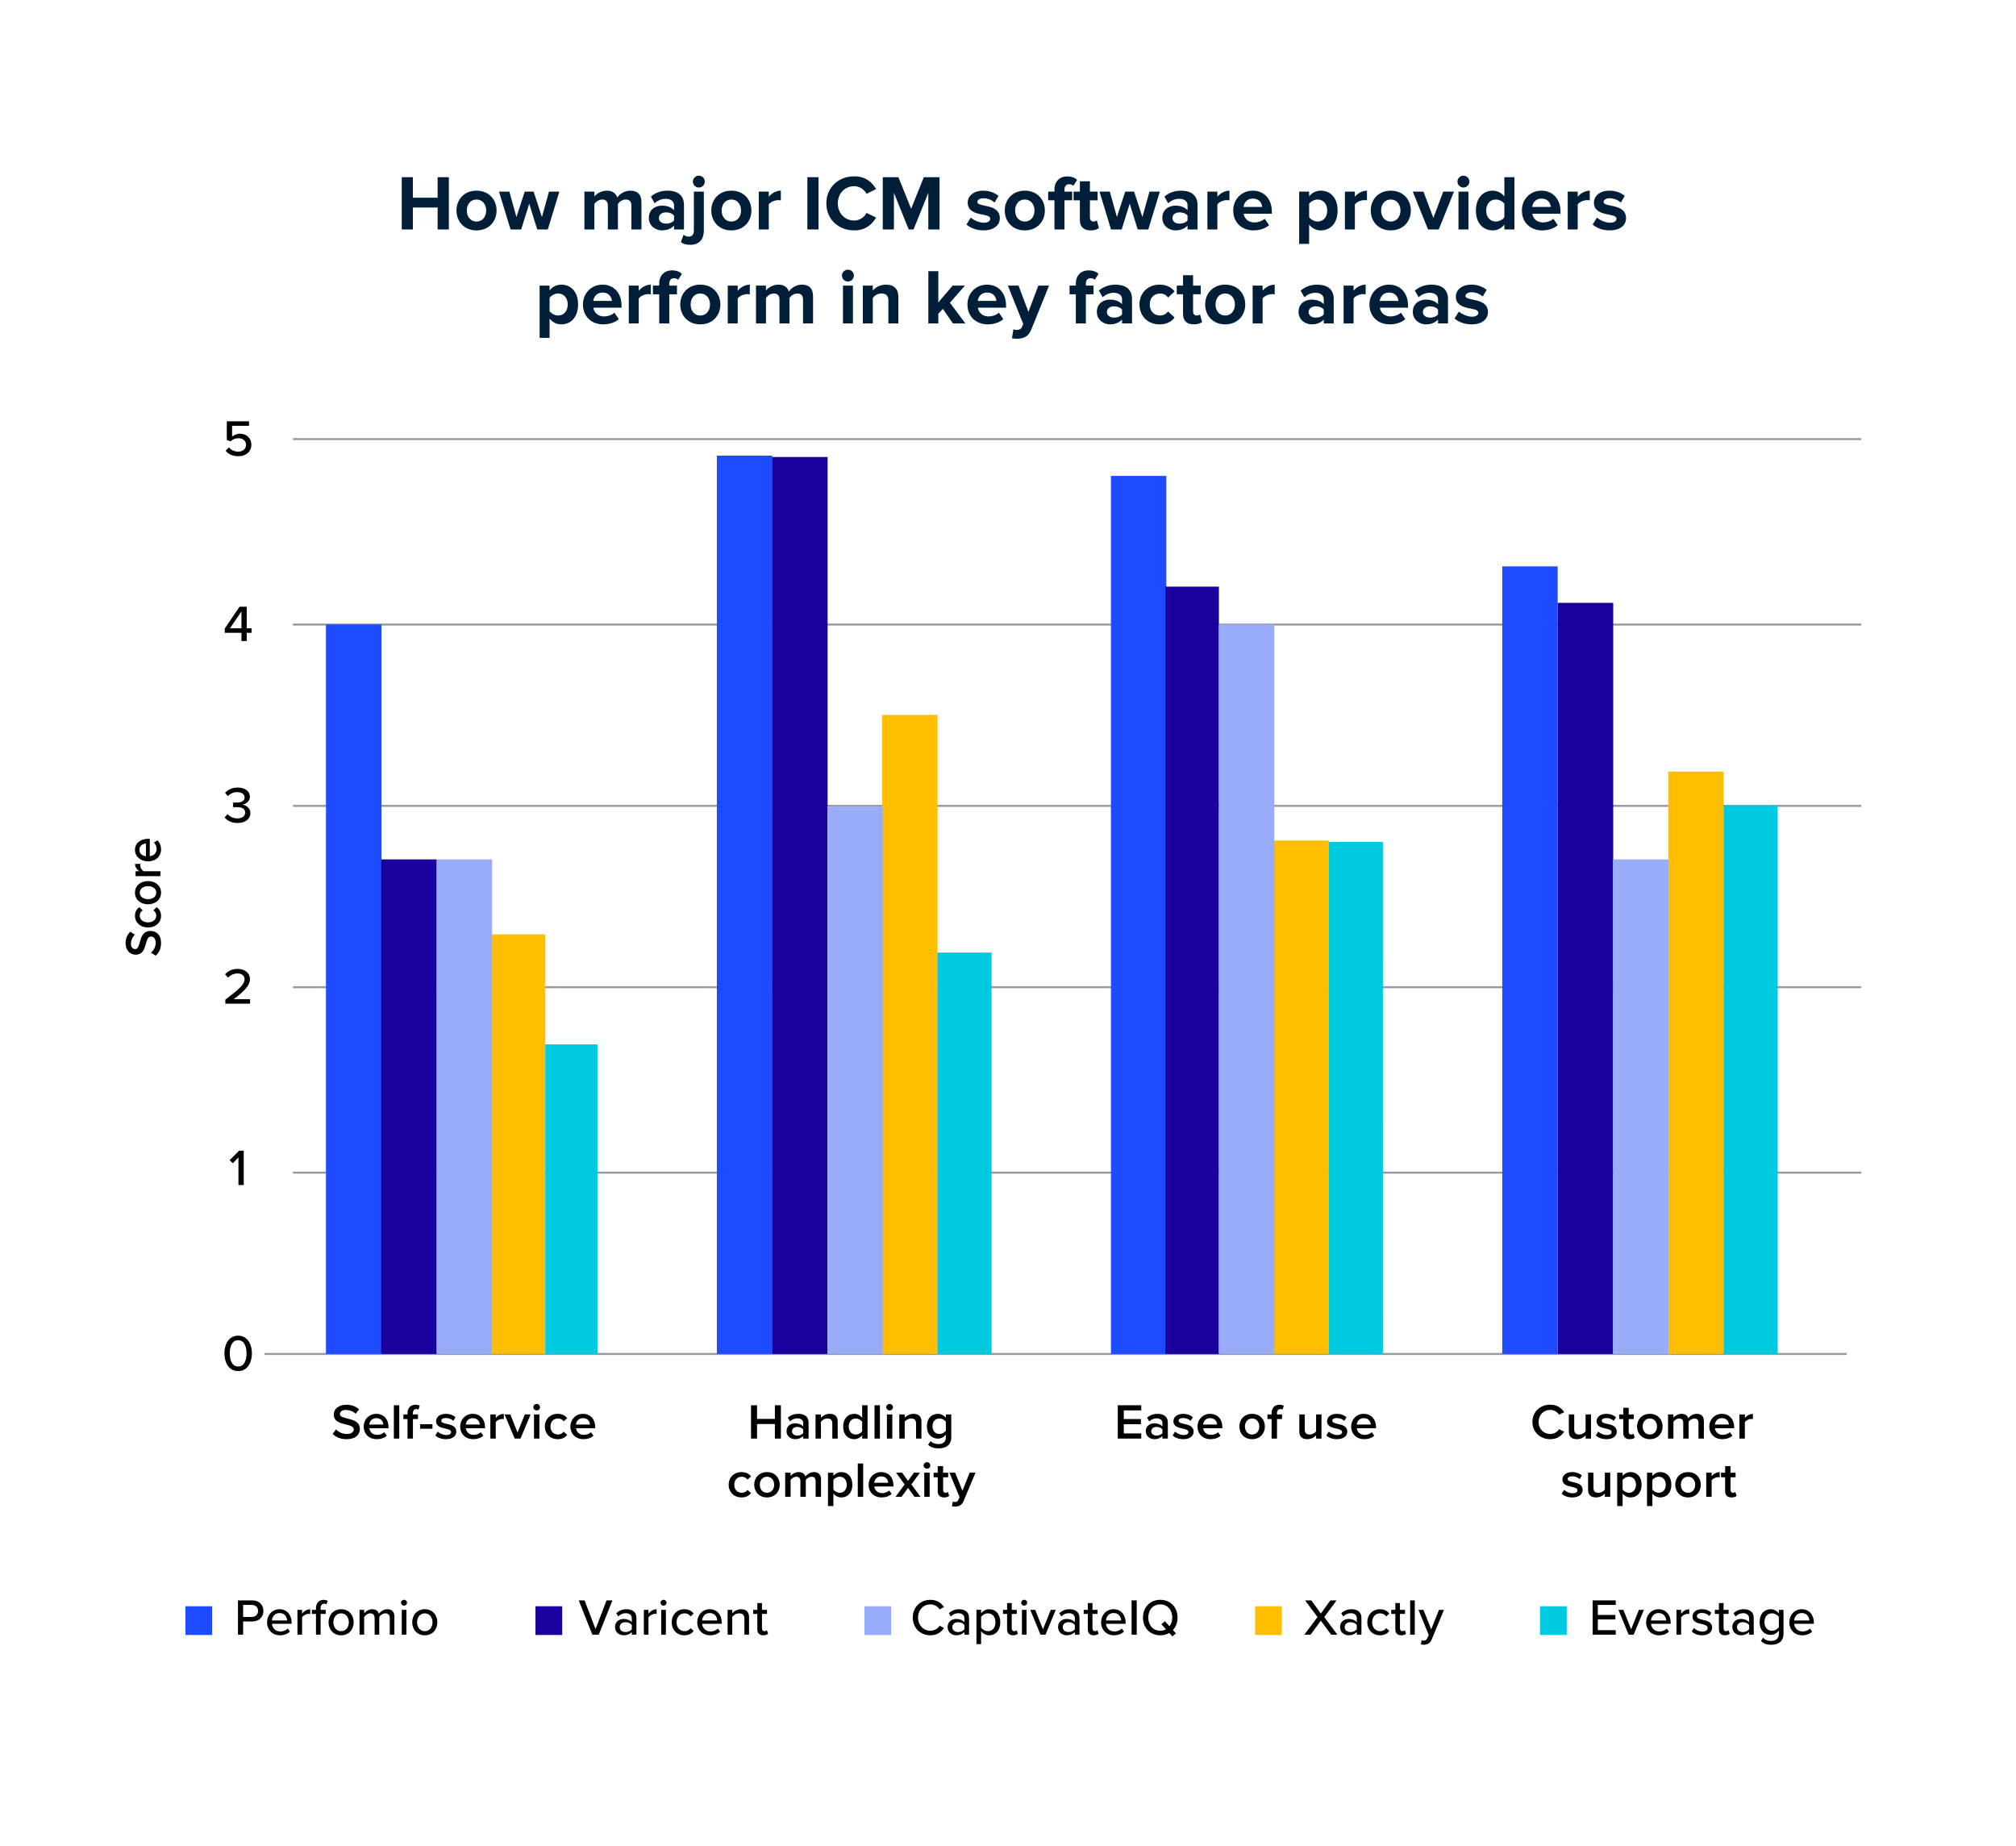 <?xml version="1.0" encoding="UTF-8"?><svg id="Layer_1" xmlns="http://www.w3.org/2000/svg" width="450" height="412.08" xmlns:xlink="http://www.w3.org/1999/xlink" viewBox="0 0 450 412.08"><defs><style>.cls-1{stroke-width:.44px;}.cls-1,.cls-2{fill:none;stroke:#9498a3;stroke-miterlimit:10;}.cls-2{stroke-width:.442px;}.cls-3,.cls-4,.cls-5,.cls-6,.cls-7,.cls-8,.cls-9,.cls-10{stroke-width:0px;}.cls-4{fill:#fff;filter:url(#drop-shadow-1);}.cls-5{fill:#1a009c;}.cls-6{fill:#1e4bff;}.cls-7{fill:#98acfa;}.cls-8{fill:#ffbe00;}.cls-9{fill:#00cae1;}.cls-10{fill:#001e37;}</style><filter id="drop-shadow-1" filterUnits="userSpaceOnUse"><feOffset dx="-.252" dy="0"/><feGaussianBlur result="blur" stdDeviation="5.036"/><feFlood flood-color="#000" flood-opacity=".2"/><feComposite in2="blur" operator="in"/><feComposite in="SourceGraphic"/></filter></defs><path class="cls-4" d="m22.792,15.198h404.752c4.101,0,7.431,3.33,7.431,7.431v366.738c0,4.102-3.33,7.432-7.432,7.432H22.792c-4.101,0-7.431-3.33-7.431-7.431V22.63c0-4.102,3.33-7.432,7.432-7.432Z"/><path class="cls-10" d="m97.685,51.211v-4.896h-5.518v4.896h-2.488v-11.664h2.488v4.582h5.518v-4.582h2.505v11.664h-2.505Z"/><path class="cls-10" d="m101.89,46.98c0-2.396,1.682-4.424,4.467-4.424,2.803,0,4.484,2.028,4.484,4.424,0,2.413-1.682,4.442-4.484,4.442-2.785,0-4.467-2.029-4.467-4.442Zm6.639,0c0-1.312-.788-2.448-2.172-2.448s-2.154,1.137-2.154,2.448c0,1.329.771,2.466,2.154,2.466s2.172-1.137,2.172-2.466Z"/><path class="cls-10" d="m119.915,51.211l-1.786-5.753-1.786,5.753h-2.383l-2.575-8.446h2.312l1.577,5.683,1.856-5.683h1.98l1.856,5.683,1.576-5.683h2.312l-2.575,8.446h-2.365Z"/><path class="cls-10" d="m140.939,51.211v-5.333c0-.787-.351-1.346-1.262-1.346-.788,0-1.436.525-1.752.979v5.701h-2.242v-5.333c0-.787-.35-1.346-1.261-1.346-.771,0-1.419.525-1.752.997v5.683h-2.225v-8.446h2.225v1.102c.351-.507,1.472-1.312,2.769-1.312,1.243,0,2.031.577,2.347,1.539.49-.769,1.611-1.539,2.907-1.539,1.56,0,2.488.822,2.488,2.553v6.103h-2.242Z"/><path class="cls-10" d="m150.453,51.211v-.874c-.578.682-1.577,1.084-2.681,1.084-1.349,0-2.942-.909-2.942-2.798,0-1.976,1.594-2.728,2.942-2.728,1.121,0,2.12.367,2.681,1.032v-1.137c0-.857-.736-1.417-1.857-1.417-.91,0-1.752.333-2.47.997l-.841-1.486c1.033-.909,2.365-1.329,3.695-1.329,1.928,0,3.697.769,3.697,3.2v5.456h-2.225Zm0-2.028v-1.049c-.369-.49-1.068-.734-1.787-.734-.876,0-1.594.455-1.594,1.276,0,.787.718,1.242,1.594,1.242.719,0,1.418-.245,1.787-.734Z"/><path class="cls-10" d="m151.977,54.044l.612-1.661c.334.28.631.437,1.139.437.684,0,1.156-.437,1.156-1.382v-8.673h2.225v8.673c0,1.924-.98,3.2-3.012,3.2-1.069,0-1.508-.175-2.12-.594Zm2.681-13.517c0-.734.612-1.312,1.33-1.312.736,0,1.332.577,1.332,1.312s-.596,1.329-1.332,1.329c-.718,0-1.33-.594-1.33-1.329Z"/><path class="cls-10" d="m158.774,46.98c0-2.396,1.682-4.424,4.467-4.424,2.803,0,4.484,2.028,4.484,4.424,0,2.413-1.682,4.442-4.484,4.442-2.785,0-4.467-2.029-4.467-4.442Zm6.64,0c0-1.312-.789-2.448-2.173-2.448s-2.155,1.137-2.155,2.448c0,1.329.771,2.466,2.155,2.466s2.173-1.137,2.173-2.466Z"/><path class="cls-10" d="m169.372,51.211v-8.446h2.225v1.154c.596-.752,1.646-1.364,2.697-1.364v2.168c-.157-.035-.367-.052-.613-.052-.734,0-1.716.42-2.084.962v5.578h-2.225Z"/><path class="cls-10" d="m180.216,51.211v-11.664h2.488v11.664h-2.488Z"/><path class="cls-10" d="m184.456,45.388c0-3.585,2.715-6.033,6.218-6.033,2.575,0,4.063,1.399,4.888,2.85l-2.137,1.049c-.491-.944-1.542-1.696-2.751-1.696-2.12,0-3.661,1.626-3.661,3.83s1.541,3.83,3.661,3.83c1.209,0,2.26-.735,2.751-1.696l2.137,1.032c-.842,1.451-2.312,2.868-4.888,2.868-3.503,0-6.218-2.448-6.218-6.033Z"/><path class="cls-10" d="m207.212,51.211v-8.166l-3.293,8.166h-1.086l-3.294-8.166v8.166h-2.487v-11.664h3.486l2.838,7.047,2.837-7.047h3.503v11.664h-2.504Z"/><path class="cls-10" d="m215.727,50.11l.964-1.556c.613.577,1.874,1.154,2.926,1.154.963,0,1.418-.385,1.418-.909,0-1.399-5.027-.262-5.027-3.585,0-1.416,1.244-2.658,3.469-2.658,1.436,0,2.574.49,3.416,1.154l-.894,1.521c-.509-.542-1.472-.979-2.505-.979-.807,0-1.332.367-1.332.839,0,1.259,5.01.21,5.01,3.62,0,1.539-1.312,2.71-3.66,2.71-1.472,0-2.891-.49-3.784-1.312Z"/><path class="cls-10" d="m224.277,46.98c0-2.396,1.682-4.424,4.467-4.424,2.803,0,4.484,2.028,4.484,4.424,0,2.413-1.682,4.442-4.484,4.442-2.785,0-4.467-2.029-4.467-4.442Zm6.639,0c0-1.312-.789-2.448-2.172-2.448s-2.154,1.137-2.154,2.448c0,1.329.77,2.466,2.154,2.466s2.172-1.137,2.172-2.466Z"/><path class="cls-10" d="m235.366,51.211v-6.505h-1.401v-1.941h1.401v-.455c0-1.801,1.155-2.938,2.854-2.938.807,0,1.664.21,2.207.787l-.84,1.312c-.229-.227-.525-.35-.929-.35-.612,0-1.051.402-1.051,1.189v.455h1.716v1.941h-1.716v6.505h-2.242Z"/><path class="cls-10" d="m241.041,49.113v-4.406h-1.401v-1.941h1.401v-2.308h2.242v2.308h1.717v1.941h-1.717v3.812c0,.524.28.927.771.927.333,0,.648-.123.771-.245l.473,1.679c-.333.297-.929.542-1.857.542-1.559,0-2.399-.804-2.399-2.308Z"/><path class="cls-10" d="m253.953,51.211l-1.787-5.753-1.787,5.753h-2.382l-2.575-8.446h2.312l1.576,5.683,1.857-5.683h1.979l1.857,5.683,1.576-5.683h2.312l-2.575,8.446h-2.364Z"/><path class="cls-10" d="m265.078,51.211v-.874c-.578.682-1.577,1.084-2.681,1.084-1.349,0-2.942-.909-2.942-2.798,0-1.976,1.594-2.728,2.942-2.728,1.121,0,2.12.367,2.681,1.032v-1.137c0-.857-.736-1.417-1.857-1.417-.91,0-1.752.333-2.47.997l-.841-1.486c1.033-.909,2.365-1.329,3.695-1.329,1.928,0,3.697.769,3.697,3.2v5.456h-2.225Zm0-2.028v-1.049c-.369-.49-1.068-.734-1.787-.734-.876,0-1.594.455-1.594,1.276,0,.787.718,1.242,1.594,1.242.719,0,1.418-.245,1.787-.734Z"/><path class="cls-10" d="m269.509,51.211v-8.446h2.225v1.154c.596-.752,1.646-1.364,2.698-1.364v2.168c-.157-.035-.368-.052-.613-.052-.735,0-1.716.42-2.085.962v5.578h-2.225Z"/><path class="cls-10" d="m275.273,46.98c0-2.448,1.805-4.424,4.38-4.424,2.522,0,4.239,1.888,4.239,4.651v.49h-6.289c.141,1.066.998,1.958,2.436,1.958.718,0,1.717-.315,2.26-.839l.98,1.434c-.841.77-2.172,1.172-3.486,1.172-2.574,0-4.52-1.731-4.52-4.442Zm4.38-2.658c-1.384,0-1.979,1.032-2.085,1.871h4.17c-.053-.804-.613-1.871-2.085-1.871Z"/><path class="cls-10" d="m292.214,50.127v4.302h-2.225v-11.664h2.225v1.067c.648-.822,1.576-1.276,2.609-1.276,2.172,0,3.749,1.609,3.749,4.424s-1.577,4.442-3.749,4.442c-.998,0-1.927-.42-2.609-1.294Zm4.046-3.147c0-1.451-.858-2.448-2.137-2.448-.718,0-1.542.42-1.909.962v2.99c.367.525,1.191.962,1.909.962,1.278,0,2.137-.997,2.137-2.466Z"/><path class="cls-10" d="m300.203,51.211v-8.446h2.225v1.154c.596-.752,1.646-1.364,2.697-1.364v2.168c-.157-.035-.367-.052-.613-.052-.734,0-1.716.42-2.084.962v5.578h-2.225Z"/><path class="cls-10" d="m305.966,46.98c0-2.396,1.682-4.424,4.467-4.424,2.803,0,4.484,2.028,4.484,4.424,0,2.413-1.682,4.442-4.484,4.442-2.785,0-4.467-2.029-4.467-4.442Zm6.639,0c0-1.312-.788-2.448-2.172-2.448s-2.154,1.137-2.154,2.448c0,1.329.771,2.466,2.154,2.466s2.172-1.137,2.172-2.466Z"/><path class="cls-10" d="m318.755,51.211l-3.398-8.446h2.382l2.207,5.875,2.207-5.875h2.399l-3.398,8.446h-2.398Z"/><path class="cls-10" d="m325.324,40.527c0-.734.613-1.312,1.332-1.312.735,0,1.331.577,1.331,1.312s-.596,1.329-1.331,1.329c-.719,0-1.332-.594-1.332-1.329Zm.229,10.684v-8.446h2.225v8.446h-2.225Z"/><path class="cls-10" d="m335.8,51.211v-1.084c-.666.839-1.595,1.294-2.611,1.294-2.137,0-3.748-1.609-3.748-4.424,0-2.763,1.594-4.441,3.748-4.441.999,0,1.945.437,2.611,1.294v-4.302h2.242v11.664h-2.242Zm0-2.728v-2.99c-.369-.56-1.174-.962-1.928-.962-1.262,0-2.137.997-2.137,2.466,0,1.451.875,2.448,2.137,2.448.754,0,1.559-.402,1.928-.962Z"/><path class="cls-10" d="m339.706,46.98c0-2.448,1.805-4.424,4.38-4.424,2.522,0,4.239,1.888,4.239,4.651v.49h-6.289c.141,1.066.998,1.958,2.436,1.958.718,0,1.717-.315,2.26-.839l.98,1.434c-.841.77-2.172,1.172-3.486,1.172-2.574,0-4.52-1.731-4.52-4.442Zm4.38-2.658c-1.384,0-1.979,1.032-2.085,1.871h4.17c-.053-.804-.613-1.871-2.085-1.871Z"/><path class="cls-10" d="m349.938,51.211v-8.446h2.225v1.154c.596-.752,1.647-1.364,2.698-1.364v2.168c-.158-.035-.368-.052-.613-.052-.736,0-1.717.42-2.085.962v5.578h-2.225Z"/><path class="cls-10" d="m355.509,50.11l.963-1.556c.613.577,1.875,1.154,2.926,1.154.963,0,1.418-.385,1.418-.909,0-1.399-5.027-.262-5.027-3.585,0-1.416,1.244-2.658,3.469-2.658,1.437,0,2.575.49,3.416,1.154l-.893,1.521c-.509-.542-1.473-.979-2.506-.979-.806,0-1.331.367-1.331.839,0,1.259,5.01.21,5.01,3.62,0,1.539-1.313,2.71-3.661,2.71-1.471,0-2.891-.49-3.783-1.312Z"/><path class="cls-10" d="m122.676,71.103v4.302h-2.225v-11.664h2.225v1.067c.648-.822,1.577-1.277,2.61-1.277,2.172,0,3.748,1.609,3.748,4.424s-1.576,4.441-3.748,4.441c-.998,0-1.928-.419-2.61-1.294Zm4.046-3.147c0-1.451-.857-2.448-2.137-2.448-.718,0-1.541.42-1.909.962v2.99c.368.524,1.191.962,1.909.962,1.279,0,2.137-.997,2.137-2.466Z"/><path class="cls-10" d="m130.122,67.956c0-2.448,1.804-4.424,4.379-4.424,2.522,0,4.238,1.889,4.238,4.652v.49h-6.288c.14,1.067.999,1.958,2.435,1.958.719,0,1.717-.315,2.26-.839l.981,1.434c-.841.769-2.173,1.171-3.485,1.171-2.576,0-4.52-1.731-4.52-4.441Zm4.379-2.658c-1.384,0-1.979,1.031-2.084,1.871h4.168c-.053-.804-.613-1.871-2.084-1.871Z"/><path class="cls-10" d="m140.353,72.188v-8.446h2.225v1.154c.596-.752,1.646-1.364,2.697-1.364v2.168c-.157-.035-.367-.052-.613-.052-.734,0-1.716.42-2.084.962v5.578h-2.225Z"/><path class="cls-10" d="m147.15,72.188v-6.505h-1.4v-1.941h1.4v-.455c0-1.801,1.156-2.938,2.855-2.938.807,0,1.664.21,2.207.787l-.84,1.312c-.229-.227-.526-.35-.93-.35-.613,0-1.051.402-1.051,1.189v.455h1.717v1.941h-1.717v6.505h-2.242Z"/><path class="cls-10" d="m151.845,67.956c0-2.396,1.682-4.424,4.467-4.424,2.803,0,4.484,2.029,4.484,4.424,0,2.413-1.682,4.441-4.484,4.441-2.785,0-4.467-2.028-4.467-4.441Zm6.639,0c0-1.312-.788-2.448-2.172-2.448s-2.154,1.137-2.154,2.448c0,1.329.771,2.466,2.154,2.466s2.172-1.137,2.172-2.466Z"/><path class="cls-10" d="m162.444,72.188v-8.446h2.225v1.154c.596-.752,1.647-1.364,2.698-1.364v2.168c-.158-.035-.368-.052-.613-.052-.736,0-1.717.42-2.085.962v5.578h-2.225Z"/><path class="cls-10" d="m179.244,72.188v-5.333c0-.787-.351-1.347-1.262-1.347-.788,0-1.436.525-1.752.979v5.701h-2.242v-5.333c0-.787-.35-1.347-1.261-1.347-.771,0-1.419.525-1.752.997v5.683h-2.225v-8.446h2.225v1.102c.351-.507,1.472-1.312,2.769-1.312,1.243,0,2.031.577,2.347,1.539.49-.77,1.611-1.539,2.907-1.539,1.56,0,2.488.822,2.488,2.553v6.103h-2.242Z"/><path class="cls-10" d="m187.934,61.503c0-.734.612-1.312,1.331-1.312.736,0,1.332.577,1.332,1.312s-.596,1.329-1.332,1.329c-.719,0-1.331-.595-1.331-1.329Zm.228,10.684v-8.446h2.225v8.446h-2.225Z"/><path class="cls-10" d="m198.304,72.188v-5.106c0-1.171-.613-1.574-1.559-1.574-.876,0-1.559.49-1.928.997v5.683h-2.225v-8.446h2.225v1.102c.543-.647,1.577-1.312,2.961-1.312,1.857,0,2.75,1.049,2.75,2.693v5.963h-2.225Z"/><path class="cls-10" d="m212.704,72.188l-2.242-3.252-1.016,1.084v2.168h-2.225v-11.664h2.225v6.977l3.205-3.76h2.733l-3.346,3.83,3.45,4.616h-2.785Z"/><path class="cls-10" d="m215.947,67.956c0-2.448,1.805-4.424,4.379-4.424,2.523,0,4.24,1.889,4.24,4.652v.49h-6.289c.14,1.067.998,1.958,2.435,1.958.718,0,1.717-.315,2.26-.839l.981,1.434c-.842.769-2.173,1.171-3.486,1.171-2.575,0-4.52-1.731-4.52-4.441Zm4.379-2.658c-1.383,0-1.979,1.031-2.084,1.871h4.169c-.053-.804-.613-1.871-2.085-1.871Z"/><path class="cls-10" d="m226.212,73.499c.193.087.49.14.701.14.578,0,.963-.157,1.174-.612l.314-.717-3.433-8.568h2.382l2.207,5.875,2.207-5.875h2.4l-3.977,9.828c-.631,1.591-1.752,2.011-3.205,2.046-.264,0-.824-.053-1.104-.123l.332-1.993Z"/><path class="cls-10" d="m240.14,72.188v-6.505h-1.401v-1.941h1.401v-.455c0-1.801,1.156-2.938,2.855-2.938.805,0,1.664.21,2.207.787l-.842,1.312c-.227-.227-.525-.35-.928-.35-.613,0-1.051.402-1.051,1.189v.455h1.717v1.941h-1.717v6.505h-2.242Z"/><path class="cls-10" d="m250.458,72.188v-.874c-.578.682-1.577,1.084-2.681,1.084-1.349,0-2.942-.909-2.942-2.798,0-1.976,1.594-2.728,2.942-2.728,1.121,0,2.12.367,2.681,1.032v-1.137c0-.857-.736-1.416-1.857-1.416-.91,0-1.752.332-2.47.997l-.841-1.486c1.033-.909,2.365-1.329,3.695-1.329,1.928,0,3.697.77,3.697,3.2v5.456h-2.225Zm0-2.029v-1.049c-.369-.49-1.068-.734-1.787-.734-.876,0-1.594.455-1.594,1.277,0,.787.718,1.241,1.594,1.241.719,0,1.418-.245,1.787-.735Z"/><path class="cls-10" d="m254.347,67.956c0-2.588,1.875-4.424,4.484-4.424,1.734,0,2.785.752,3.346,1.521l-1.453,1.364c-.403-.594-1.016-.909-1.787-.909-1.349,0-2.295.979-2.295,2.448s.946,2.466,2.295,2.466c.771,0,1.384-.35,1.787-.909l1.453,1.347c-.561.787-1.611,1.539-3.346,1.539-2.609,0-4.484-1.836-4.484-4.441Z"/><path class="cls-10" d="m264.07,70.089v-4.407h-1.4v-1.941h1.4v-2.308h2.242v2.308h1.717v1.941h-1.717v3.812c0,.525.281.927.771.927.332,0,.648-.122.771-.245l.474,1.679c-.334.297-.93.542-1.857.542-1.559,0-2.4-.804-2.4-2.308Z"/><path class="cls-10" d="m269.011,67.956c0-2.396,1.682-4.424,4.467-4.424,2.803,0,4.484,2.029,4.484,4.424,0,2.413-1.682,4.441-4.484,4.441-2.785,0-4.467-2.028-4.467-4.441Zm6.639,0c0-1.312-.789-2.448-2.172-2.448s-2.154,1.137-2.154,2.448c0,1.329.77,2.466,2.154,2.466s2.172-1.137,2.172-2.466Z"/><path class="cls-10" d="m279.609,72.188v-8.446h2.225v1.154c.596-.752,1.646-1.364,2.698-1.364v2.168c-.157-.035-.368-.052-.613-.052-.735,0-1.716.42-2.085.962v5.578h-2.225Z"/><path class="cls-10" d="m295.481,72.188v-.874c-.578.682-1.577,1.084-2.681,1.084-1.348,0-2.942-.909-2.942-2.798,0-1.976,1.595-2.728,2.942-2.728,1.121,0,2.12.367,2.681,1.032v-1.137c0-.857-.735-1.416-1.856-1.416-.911,0-1.752.332-2.471.997l-.84-1.486c1.033-.909,2.364-1.329,3.695-1.329,1.928,0,3.696.77,3.696,3.2v5.456h-2.225Zm0-2.029v-1.049c-.368-.49-1.069-.734-1.786-.734-.877,0-1.595.455-1.595,1.277,0,.787.718,1.241,1.595,1.241.717,0,1.418-.245,1.786-.735Z"/><path class="cls-10" d="m299.913,72.188v-8.446h2.225v1.154c.596-.752,1.646-1.364,2.697-1.364v2.168c-.157-.035-.367-.052-.613-.052-.734,0-1.716.42-2.084.962v5.578h-2.225Z"/><path class="cls-10" d="m305.677,67.956c0-2.448,1.805-4.424,4.379-4.424,2.523,0,4.24,1.889,4.24,4.652v.49h-6.289c.14,1.067.998,1.958,2.435,1.958.718,0,1.717-.315,2.26-.839l.981,1.434c-.842.769-2.173,1.171-3.486,1.171-2.575,0-4.52-1.731-4.52-4.441Zm4.379-2.658c-1.383,0-1.979,1.031-2.084,1.871h4.169c-.053-.804-.613-1.871-2.085-1.871Z"/><path class="cls-10" d="m320.988,72.188v-.874c-.578.682-1.576,1.084-2.68,1.084-1.349,0-2.943-.909-2.943-2.798,0-1.976,1.595-2.728,2.943-2.728,1.121,0,2.119.367,2.68,1.032v-1.137c0-.857-.735-1.416-1.856-1.416-.911,0-1.751.332-2.47.997l-.841-1.486c1.033-.909,2.364-1.329,3.696-1.329,1.927,0,3.695.77,3.695,3.2v5.456h-2.225Zm0-2.029v-1.049c-.367-.49-1.068-.734-1.786-.734-.876,0-1.595.455-1.595,1.277,0,.787.719,1.241,1.595,1.241.718,0,1.419-.245,1.786-.735Z"/><path class="cls-10" d="m324.685,71.086l.963-1.556c.613.577,1.875,1.154,2.926,1.154.964,0,1.42-.385,1.42-.909,0-1.399-5.028-.262-5.028-3.585,0-1.417,1.243-2.658,3.469-2.658,1.437,0,2.575.49,3.415,1.154l-.893,1.521c-.508-.542-1.472-.979-2.506-.979-.805,0-1.33.367-1.33.839,0,1.259,5.01.21,5.01,3.62,0,1.539-1.314,2.71-3.662,2.71-1.471,0-2.89-.49-3.783-1.312Z"/><path class="cls-3" d="m33.699,212.623c.563-.479,1.058-1.23,1.058-2.199,0-1-.54-1.396-1.046-1.396-.689,0-.896.74-1.138,1.584-.311,1.136-.678,2.47-2.298,2.47-1.264,0-2.24-1.011-2.24-2.532,0-1.084.379-1.959,1.068-2.605l.999.698c-.597.542-.873,1.282-.873,2.011,0,.719.38,1.178.954,1.178.598,0,.793-.709,1.022-1.532.321-1.146.712-2.512,2.378-2.512,1.275,0,2.367.813,2.367,2.689,0,1.282-.494,2.209-1.218,2.824l-1.034-.677Z"/><path class="cls-3" d="m30.125,204.402c0-.98.46-1.574.988-1.928l.735.719c-.437.281-.655.667-.655,1.157,0,.917.759,1.521,1.839,1.521s1.85-.604,1.85-1.521c0-.49-.229-.875-.655-1.157l.735-.719c.529.354.988.948.988,1.928,0,1.532-1.229,2.605-2.918,2.605-1.678,0-2.907-1.073-2.907-2.605Z"/><path class="cls-3" d="m33.033,201.831c-1.586,0-2.907-.99-2.907-2.585,0-1.615,1.321-2.595,2.907-2.595,1.597,0,2.918.98,2.918,2.595,0,1.595-1.321,2.585-2.918,2.585Zm0-4.044c-.977,0-1.839.521-1.839,1.459,0,.928.862,1.449,1.839,1.449.988,0,1.85-.521,1.85-1.449,0-.938-.861-1.459-1.85-1.459Z"/><path class="cls-3" d="m35.813,195.549h-5.55v-1.094h.816c-.529-.375-.942-.98-.942-1.636h1.194c-.022.094-.034.208-.034.344,0,.458.345,1.073.735,1.292h3.78v1.094Z"/><path class="cls-3" d="m30.125,189.693c0-1.511,1.275-2.48,3.021-2.48h.288v3.887c.838-.083,1.527-.656,1.527-1.605,0-.49-.218-1.073-.608-1.428l.793-.5c.528.5.804,1.24.804,2.043,0,1.511-1.16,2.637-2.918,2.637-1.608,0-2.907-1.063-2.907-2.553Zm2.459,1.417v-2.835c-.655.021-1.471.427-1.471,1.417,0,.938.793,1.365,1.471,1.417Z"/><line class="cls-2" x1="59.041" y1="302.201" x2="412.213" y2="302.201"/><path class="cls-3" d="m53.16,298.112c2.177,0,3.071,2.054,3.071,3.947s-.895,3.959-3.071,3.959-3.07-2.065-3.07-3.959.895-3.947,3.07-3.947Zm0,1.021c-1.388,0-1.87,1.434-1.87,2.926s.482,2.938,1.87,2.938,1.871-1.446,1.871-2.938-.482-2.926-1.871-2.926Z"/><path class="cls-3" d="m53.225,264.489v-6.15l-1.271,1.297-.694-.7,2.105-2.1h1.035v7.654h-1.176Z"/><path class="cls-3" d="m50.295,224.018v-.906c2.941-2.203,4.295-3.351,4.295-4.555,0-.895-.765-1.285-1.53-1.285-.929,0-1.646.379-2.129.941l-.694-.746c.647-.792,1.718-1.216,2.812-1.216,1.412,0,2.741.78,2.741,2.306,0,1.492-1.471,2.834-3.623,4.452h3.658v1.01h-5.529Z"/><path class="cls-3" d="m50.802,181.689c.494.585,1.306.975,2.188.975,1.082,0,1.729-.505,1.729-1.308,0-.849-.705-1.205-1.847-1.205-.317,0-.729,0-.847.011v-1.044c.129.011.541.011.847.011.953,0,1.729-.344,1.729-1.136,0-.78-.753-1.193-1.683-1.193-.823,0-1.471.31-2.047.884l-.623-.711c.588-.677,1.518-1.193,2.776-1.193,1.6,0,2.753.769,2.753,2.054,0,1.067-.93,1.629-1.706,1.767.741.069,1.823.666,1.823,1.87,0,1.285-1.094,2.215-2.87,2.215-1.365,0-2.377-.562-2.883-1.251l.659-.746Z"/><path class="cls-3" d="m53.896,143.077v-1.836h-3.729v-.941l3.295-4.877h1.611v4.808h1.082v1.01h-1.082v1.836h-1.177Zm0-6.609l-2.564,3.764h2.564v-3.764Z"/><path class="cls-3" d="m51.073,99.839c.518.62,1.224.964,2.141.964,1.023,0,1.706-.654,1.706-1.492,0-.918-.671-1.503-1.683-1.503-.682,0-1.247.207-1.765.688l-.847-.264v-4.2h4.965v1.01h-3.788v2.444c.376-.367,1.035-.677,1.8-.677,1.317,0,2.506.884,2.506,2.456s-1.224,2.559-2.883,2.559c-1.341,0-2.235-.459-2.847-1.205l.694-.78Z"/><path class="cls-3" d="m75.003,319.033c.527.546,1.354,1.026,2.421,1.026,1.102,0,1.538-.524,1.538-1.015,0-.669-.815-.87-1.744-1.104-1.251-.301-2.72-.658-2.72-2.231,0-1.227,1.112-2.175,2.788-2.175,1.193,0,2.157.368,2.869,1.037l-.77.97c-.597-.58-1.411-.848-2.215-.848-.791,0-1.296.368-1.296.926,0,.58.78.77,1.687.993,1.262.312,2.766.692,2.766,2.309,0,1.238-.896,2.298-2.961,2.298-1.411,0-2.433-.479-3.109-1.182l.746-1.004Z"/><path class="cls-3" d="m83.995,315.564c1.664,0,2.731,1.238,2.731,2.933v.279h-4.28c.092.814.723,1.483,1.767,1.483.54,0,1.183-.212,1.572-.591l.551.77c-.551.513-1.365.781-2.249.781-1.663,0-2.903-1.126-2.903-2.833,0-1.562,1.171-2.822,2.812-2.822Zm-1.561,2.387h3.121c-.022-.636-.47-1.428-1.561-1.428-1.032,0-1.503.77-1.561,1.428Z"/><path class="cls-3" d="m87.915,321.085v-7.44h1.205v7.44h-1.205Z"/><path class="cls-3" d="m92.171,316.724v4.361h-1.205v-4.361h-.918v-1.026h.918v-.301c0-1.205.734-1.863,1.756-1.863.378,0,.723.078.963.212l-.264.859c-.138-.078-.31-.112-.481-.112-.471,0-.769.301-.769.903v.301h1.124v1.026h-1.124Z"/><path class="cls-3" d="m93.775,318.888v-1.004h2.754v1.004h-2.754Z"/><path class="cls-3" d="m97.72,319.535c.391.39,1.159.759,1.883.759s1.09-.257,1.09-.658c0-.469-.586-.636-1.263-.781-.952-.201-2.088-.446-2.088-1.651,0-.881.78-1.64,2.18-1.64.941,0,1.652.323,2.157.758l-.505.825c-.333-.368-.952-.647-1.641-.647-.631,0-1.032.223-1.032.603,0,.413.551.558,1.204.703.964.201,2.146.469,2.146,1.74,0,.948-.814,1.673-2.306,1.673-.941,0-1.802-.29-2.376-.836l.551-.848Z"/><path class="cls-3" d="m105.531,315.564c1.664,0,2.731,1.238,2.731,2.933v.279h-4.28c.092.814.723,1.483,1.768,1.483.539,0,1.182-.212,1.571-.591l.551.77c-.551.513-1.365.781-2.249.781-1.664,0-2.902-1.126-2.902-2.833,0-1.562,1.17-2.822,2.811-2.822Zm-1.561,2.387h3.121c-.022-.636-.471-1.428-1.561-1.428-1.032,0-1.503.77-1.561,1.428Z"/><path class="cls-3" d="m109.452,321.085v-5.387h1.205v.792c.413-.513,1.078-.915,1.802-.915v1.16c-.104-.022-.23-.033-.379-.033-.505,0-1.182.334-1.423.714v3.67h-1.205Z"/><path class="cls-3" d="m114.887,321.085l-2.261-5.387h1.285l1.618,4.038,1.618-4.038h1.297l-2.261,5.387h-1.297Z"/><path class="cls-3" d="m119.049,314.08c0-.401.345-.725.746-.725.413,0,.746.323.746.725s-.333.725-.746.725c-.401,0-.746-.323-.746-.725Zm.149,7.005v-5.387h1.205v5.387h-1.205Z"/><path class="cls-3" d="m124.487,315.564c1.079,0,1.732.446,2.123.959l-.792.714c-.31-.424-.734-.636-1.273-.636-1.01,0-1.676.736-1.676,1.785s.666,1.796,1.676,1.796c.539,0,.964-.223,1.273-.636l.792.714c-.391.513-1.044.959-2.123.959-1.687,0-2.868-1.193-2.868-2.833,0-1.629,1.182-2.822,2.868-2.822Z"/><path class="cls-3" d="m130.128,315.564c1.664,0,2.731,1.238,2.731,2.933v.279h-4.28c.092.814.723,1.483,1.768,1.483.539,0,1.182-.212,1.571-.591l.551.77c-.551.513-1.365.781-2.249.781-1.664,0-2.902-1.126-2.902-2.833,0-1.562,1.17-2.822,2.811-2.822Zm-1.561,2.387h3.121c-.022-.636-.471-1.428-1.561-1.428-1.032,0-1.503.77-1.561,1.428Z"/><path class="cls-3" d="m172.964,321.085v-3.246h-3.981v3.246h-1.343v-7.44h1.343v3.045h3.981v-3.045h1.343v7.44h-1.343Z"/><path class="cls-3" d="m179.282,321.085v-.58c-.413.457-1.056.714-1.79.714-.906,0-1.928-.591-1.928-1.785,0-1.238,1.021-1.751,1.928-1.751.746,0,1.389.234,1.79.692v-.803c0-.625-.527-1.004-1.297-1.004-.619,0-1.158.223-1.641.68l-.493-.814c.643-.591,1.446-.87,2.329-.87,1.229,0,2.307.502,2.307,1.952v3.569h-1.205Zm0-2.041c-.275-.368-.791-.558-1.319-.558-.677,0-1.182.379-1.182.97,0,.58.505.959,1.182.959.528,0,1.044-.19,1.319-.558v-.814Z"/><path class="cls-3" d="m185.784,321.085v-3.369c0-.836-.436-1.115-1.112-1.115-.62,0-1.147.357-1.423.725v3.759h-1.205v-5.387h1.205v.736c.367-.424,1.078-.87,1.95-.87,1.193,0,1.79.625,1.79,1.729v3.792h-1.205Z"/><path class="cls-3" d="m192.447,321.085v-.736c-.425.535-1.067.87-1.778.87-1.423,0-2.467-1.048-2.467-2.822,0-1.74,1.032-2.833,2.467-2.833.688,0,1.331.312,1.778.881v-2.8h1.205v7.44h-1.205Zm0-3.759c-.275-.401-.86-.725-1.435-.725-.952,0-1.561.747-1.561,1.796,0,1.037.608,1.785,1.561,1.785.574,0,1.159-.312,1.435-.714v-2.142Z"/><path class="cls-3" d="m195.208,321.085v-7.44h1.205v7.44h-1.205Z"/><path class="cls-3" d="m197.823,314.08c0-.401.345-.725.746-.725.413,0,.746.323.746.725s-.333.725-.746.725c-.401,0-.746-.323-.746-.725Zm.149,7.005v-5.387h1.205v5.387h-1.205Z"/><path class="cls-3" d="m204.477,321.085v-3.369c0-.836-.437-1.115-1.113-1.115-.62,0-1.147.357-1.423.725v3.759h-1.205v-5.387h1.205v.736c.367-.424,1.078-.87,1.95-.87,1.193,0,1.79.625,1.79,1.729v3.792h-1.204Z"/><path class="cls-3" d="m207.731,321.621c.447.502,1.021.692,1.756.692.792,0,1.641-.357,1.641-1.461v-.647c-.424.535-1.056.892-1.778.892-1.411,0-2.456-.993-2.456-2.766,0-1.74,1.033-2.766,2.456-2.766.7,0,1.331.312,1.778.881v-.747h1.205v5.109c0,1.941-1.48,2.465-2.846,2.465-.941,0-1.641-.201-2.318-.803l.562-.848Zm3.396-4.294c-.264-.401-.86-.725-1.423-.725-.952,0-1.561.691-1.561,1.729s.608,1.729,1.561,1.729c.562,0,1.159-.323,1.423-.725v-2.008Z"/><path class="cls-3" d="m165.52,328.564c1.078,0,1.732.446,2.123.959l-.792.714c-.31-.424-.734-.636-1.273-.636-1.01,0-1.676.736-1.676,1.785s.666,1.796,1.676,1.796c.539,0,.964-.223,1.273-.636l.792.714c-.391.513-1.045.959-2.123.959-1.687,0-2.869-1.193-2.869-2.833,0-1.629,1.183-2.822,2.869-2.822Z"/><path class="cls-3" d="m168.35,331.386c0-1.539,1.091-2.822,2.846-2.822,1.779,0,2.857,1.283,2.857,2.822,0,1.55-1.078,2.833-2.857,2.833-1.755,0-2.846-1.283-2.846-2.833Zm4.453,0c0-.948-.574-1.785-1.607-1.785-1.021,0-1.595.836-1.595,1.785,0,.959.574,1.796,1.595,1.796,1.033,0,1.607-.836,1.607-1.796Z"/><path class="cls-3" d="m182.059,334.085v-3.514c0-.58-.264-.97-.906-.97-.539,0-1.045.368-1.285.714v3.77h-1.205v-3.514c0-.58-.264-.97-.918-.97-.527,0-1.021.368-1.273.725v3.759h-1.205v-5.387h1.205v.736c.229-.334.964-.87,1.801-.87.826,0,1.332.401,1.516.993.32-.491,1.055-.993,1.881-.993,1.021,0,1.596.535,1.596,1.628v3.893h-1.205Z"/><path class="cls-3" d="m186.024,336.138h-1.205v-7.44h1.205v.736c.413-.535,1.056-.87,1.778-.87,1.435,0,2.456,1.048,2.456,2.822s-1.021,2.833-2.456,2.833c-.7,0-1.331-.301-1.778-.881v2.8Zm1.423-6.536c-.562,0-1.159.323-1.423.725v2.131c.264.39.86.725,1.423.725.952,0,1.561-.747,1.561-1.796,0-1.037-.608-1.785-1.561-1.785Z"/><path class="cls-3" d="m191.469,334.085v-7.44h1.205v7.44h-1.205Z"/><path class="cls-3" d="m196.7,328.564c1.664,0,2.731,1.238,2.731,2.933v.279h-4.28c.092.814.723,1.483,1.768,1.483.539,0,1.182-.212,1.571-.591l.551.77c-.551.513-1.365.781-2.249.781-1.664,0-2.902-1.126-2.902-2.833,0-1.562,1.17-2.822,2.811-2.822Zm-1.561,2.387h3.121c-.022-.636-.471-1.428-1.561-1.428-1.032,0-1.503.77-1.561,1.428Z"/><path class="cls-3" d="m204.12,334.085l-1.435-1.985-1.445,1.985h-1.343l2.03-2.766-1.916-2.621h1.354l1.319,1.829,1.309-1.829h1.354l-1.916,2.621,2.042,2.766h-1.354Z"/><path class="cls-3" d="m206.16,327.08c0-.401.345-.725.746-.725.413,0,.746.323.746.725s-.333.725-.746.725c-.401,0-.746-.323-.746-.725Zm.149,7.005v-5.387h1.205v5.387h-1.205Z"/><path class="cls-3" d="m209.314,332.836v-3.112h-.918v-1.026h.918v-1.472h1.204v1.472h1.125v1.026h-1.125v2.822c0,.368.184.636.528.636.229,0,.447-.089.539-.189l.287.881c-.218.201-.573.346-1.136.346-.93,0-1.423-.491-1.423-1.383Z"/><path class="cls-3" d="m212.672,335.145c.127.056.321.089.459.089.379,0,.631-.112.792-.469l.275-.614-2.272-5.454h1.285l1.618,4.038,1.618-4.038h1.297l-2.674,6.358c-.379.915-1.044,1.205-1.904,1.216-.173,0-.506-.033-.678-.078l.184-1.049Z"/><path class="cls-3" d="m249.504,321.085v-7.44h5.244v1.149h-3.901v1.93h3.821v1.149h-3.821v2.063h3.901v1.149h-5.244Z"/><path class="cls-3" d="m259.472,321.085v-.58c-.413.457-1.056.714-1.79.714-.906,0-1.928-.591-1.928-1.785,0-1.238,1.021-1.751,1.928-1.751.746,0,1.389.234,1.79.692v-.803c0-.625-.527-1.004-1.296-1.004-.62,0-1.159.223-1.642.68l-.493-.814c.643-.591,1.445-.87,2.329-.87,1.228,0,2.307.502,2.307,1.952v3.569h-1.205Zm0-2.041c-.275-.368-.792-.558-1.319-.558-.677,0-1.182.379-1.182.97,0,.58.505.959,1.182.959.527,0,1.044-.19,1.319-.558v-.814Z"/><path class="cls-3" d="m262.303,319.535c.39.39,1.158.759,1.881.759s1.091-.257,1.091-.658c0-.469-.585-.636-1.263-.781-.952-.201-2.088-.446-2.088-1.651,0-.881.78-1.64,2.18-1.64.941,0,1.652.323,2.157.758l-.505.825c-.332-.368-.952-.647-1.641-.647-.631,0-1.033.223-1.033.603,0,.413.551.558,1.205.703.964.201,2.146.469,2.146,1.74,0,.948-.815,1.673-2.307,1.673-.941,0-1.802-.29-2.375-.836l.551-.848Z"/><path class="cls-3" d="m270.113,315.564c1.664,0,2.731,1.238,2.731,2.933v.279h-4.28c.092.814.723,1.483,1.767,1.483.54,0,1.183-.212,1.572-.591l.551.77c-.551.513-1.365.781-2.249.781-1.663,0-2.903-1.126-2.903-2.833,0-1.562,1.171-2.822,2.812-2.822Zm-1.561,2.387h3.121c-.022-.636-.47-1.428-1.561-1.428-1.032,0-1.503.77-1.561,1.428Z"/><path class="cls-3" d="m276.637,318.386c0-1.539,1.09-2.822,2.846-2.822,1.778,0,2.856,1.283,2.856,2.822,0,1.55-1.078,2.833-2.856,2.833-1.756,0-2.846-1.283-2.846-2.833Zm4.451,0c0-.948-.573-1.785-1.605-1.785-1.021,0-1.596.836-1.596,1.785,0,.959.574,1.796,1.596,1.796,1.032,0,1.605-.836,1.605-1.796Z"/><path class="cls-3" d="m285.043,316.724v4.361h-1.204v-4.361h-.918v-1.026h.918v-.301c0-1.205.734-1.863,1.755-1.863.379,0,.724.078.965.212l-.265.859c-.138-.078-.31-.112-.481-.112-.471,0-.77.301-.77.903v.301h1.125v1.026h-1.125Z"/><path class="cls-3" d="m293.772,321.085v-.714c-.402.435-1.091.848-1.963.848-1.193,0-1.778-.602-1.778-1.707v-3.815h1.205v3.391c0,.836.436,1.093,1.112,1.093.608,0,1.137-.334,1.424-.703v-3.781h1.204v5.387h-1.204Z"/><path class="cls-3" d="m296.602,319.535c.39.39,1.158.759,1.881.759s1.091-.257,1.091-.658c0-.469-.585-.636-1.263-.781-.952-.201-2.088-.446-2.088-1.651,0-.881.78-1.64,2.18-1.64.941,0,1.652.323,2.157.758l-.505.825c-.332-.368-.952-.647-1.641-.647-.631,0-1.033.223-1.033.603,0,.413.551.558,1.205.703.964.201,2.146.469,2.146,1.74,0,.948-.815,1.673-2.307,1.673-.941,0-1.802-.29-2.375-.836l.551-.848Z"/><path class="cls-3" d="m304.412,315.564c1.664,0,2.731,1.238,2.731,2.933v.279h-4.28c.092.814.723,1.483,1.768,1.483.539,0,1.182-.212,1.571-.591l.551.77c-.551.513-1.365.781-2.249.781-1.664,0-2.902-1.126-2.902-2.833,0-1.562,1.17-2.822,2.811-2.822Zm-1.561,2.387h3.121c-.022-.636-.471-1.428-1.561-1.428-1.032,0-1.503.77-1.561,1.428Z"/><path class="cls-3" d="m342.056,317.371c0-2.287,1.756-3.848,3.959-3.848,1.605,0,2.559.781,3.132,1.673l-1.147.569c-.367-.614-1.102-1.082-1.984-1.082-1.458,0-2.582,1.127-2.582,2.688s1.124,2.688,2.582,2.688c.883,0,1.617-.457,1.984-1.082l1.147.569c-.585.892-1.526,1.673-3.132,1.673-2.203,0-3.959-1.562-3.959-3.848Z"/><path class="cls-3" d="m353.927,321.085v-.714c-.401.435-1.09.848-1.962.848-1.193,0-1.778-.602-1.778-1.707v-3.815h1.205v3.391c0,.836.436,1.093,1.113,1.093.607,0,1.136-.334,1.422-.703v-3.781h1.205v5.387h-1.205Z"/><path class="cls-3" d="m356.757,319.535c.391.39,1.159.759,1.883.759s1.09-.257,1.09-.658c0-.469-.586-.636-1.263-.781-.952-.201-2.088-.446-2.088-1.651,0-.881.78-1.64,2.18-1.64.941,0,1.652.323,2.157.758l-.505.825c-.333-.368-.952-.647-1.641-.647-.631,0-1.032.223-1.032.603,0,.413.551.558,1.204.703.964.201,2.146.469,2.146,1.74,0,.948-.814,1.673-2.306,1.673-.941,0-1.802-.29-2.376-.836l.551-.848Z"/><path class="cls-3" d="m362.342,319.836v-3.112h-.918v-1.026h.918v-1.472h1.204v1.472h1.125v1.026h-1.125v2.822c0,.368.184.636.528.636.229,0,.447-.089.539-.189l.287.881c-.218.201-.573.346-1.136.346-.93,0-1.423-.491-1.423-1.383Z"/><path class="cls-3" d="m365.415,318.386c0-1.539,1.09-2.822,2.846-2.822,1.778,0,2.856,1.283,2.856,2.822,0,1.55-1.078,2.833-2.856,2.833-1.756,0-2.846-1.283-2.846-2.833Zm4.451,0c0-.948-.573-1.785-1.605-1.785-1.021,0-1.596.836-1.596,1.785,0,.959.574,1.796,1.596,1.796,1.032,0,1.605-.836,1.605-1.796Z"/><path class="cls-3" d="m379.123,321.085v-3.514c0-.58-.264-.97-.906-.97-.54,0-1.044.368-1.285.714v3.77h-1.205v-3.514c0-.58-.264-.97-.918-.97-.528,0-1.021.368-1.273.725v3.759h-1.205v-5.387h1.205v.736c.229-.334.964-.87,1.802-.87.826,0,1.33.401,1.514.993.322-.491,1.057-.993,1.883-.993,1.021,0,1.595.535,1.595,1.628v3.893h-1.205Z"/><path class="cls-3" d="m384.35,315.564c1.664,0,2.731,1.238,2.731,2.933v.279h-4.28c.092.814.723,1.483,1.767,1.483.54,0,1.183-.212,1.572-.591l.551.77c-.551.513-1.365.781-2.249.781-1.663,0-2.903-1.126-2.903-2.833,0-1.562,1.171-2.822,2.812-2.822Zm-1.561,2.387h3.121c-.022-.636-.47-1.428-1.561-1.428-1.032,0-1.503.77-1.561,1.428Z"/><path class="cls-3" d="m388.27,321.085v-5.387h1.205v.792c.413-.513,1.078-.915,1.802-.915v1.16c-.104-.022-.23-.033-.379-.033-.505,0-1.182.334-1.423.714v3.67h-1.205Z"/><path class="cls-3" d="m349.136,332.535c.391.39,1.159.759,1.883.759s1.09-.257,1.09-.658c0-.469-.586-.636-1.263-.781-.952-.201-2.088-.446-2.088-1.651,0-.881.78-1.64,2.18-1.64.941,0,1.652.323,2.157.758l-.505.825c-.333-.368-.952-.647-1.641-.647-.631,0-1.032.223-1.032.603,0,.413.551.558,1.204.703.964.201,2.146.469,2.146,1.74,0,.948-.814,1.673-2.306,1.673-.941,0-1.802-.29-2.376-.836l.551-.848Z"/><path class="cls-3" d="m358.222,334.085v-.714c-.402.435-1.091.848-1.963.848-1.193,0-1.778-.602-1.778-1.707v-3.815h1.205v3.391c0,.836.436,1.093,1.112,1.093.608,0,1.137-.334,1.424-.703v-3.781h1.204v5.387h-1.204Z"/><path class="cls-3" d="m362.188,336.138h-1.205v-7.44h1.205v.736c.413-.535,1.056-.87,1.778-.87,1.435,0,2.455,1.048,2.455,2.822s-1.021,2.833-2.455,2.833c-.7,0-1.331-.301-1.778-.881v2.8Zm1.423-6.536c-.562,0-1.159.323-1.423.725v2.131c.264.39.86.725,1.423.725.952,0,1.561-.747,1.561-1.796,0-1.037-.608-1.785-1.561-1.785Z"/><path class="cls-3" d="m368.838,336.138h-1.205v-7.44h1.205v.736c.413-.535,1.056-.87,1.778-.87,1.435,0,2.455,1.048,2.455,2.822s-1.021,2.833-2.455,2.833c-.7,0-1.331-.301-1.778-.881v2.8Zm1.423-6.536c-.562,0-1.159.323-1.423.725v2.131c.264.39.86.725,1.423.725.952,0,1.561-.747,1.561-1.796,0-1.037-.608-1.785-1.561-1.785Z"/><path class="cls-3" d="m373.941,331.386c0-1.539,1.09-2.822,2.846-2.822,1.778,0,2.856,1.283,2.856,2.822,0,1.55-1.078,2.833-2.856,2.833-1.756,0-2.846-1.283-2.846-2.833Zm4.451,0c0-.948-.573-1.785-1.605-1.785-1.021,0-1.596.836-1.596,1.785,0,.959.574,1.796,1.596,1.796,1.032,0,1.605-.836,1.605-1.796Z"/><path class="cls-3" d="m380.856,334.085v-5.387h1.205v.792c.413-.513,1.078-.915,1.802-.915v1.16c-.104-.022-.23-.033-.379-.033-.505,0-1.182.334-1.423.714v3.67h-1.205Z"/><path class="cls-3" d="m385.076,332.836v-3.112h-.918v-1.026h.918v-1.472h1.205v1.472h1.124v1.026h-1.124v2.822c0,.368.184.636.527.636.229,0,.447-.089.539-.189l.287.881c-.218.201-.574.346-1.136.346-.93,0-1.423-.491-1.423-1.383Z"/><path class="cls-3" d="m53.12,364.853v-7.654h3.229c1.574,0,2.447,1.079,2.447,2.352s-.885,2.352-2.447,2.352h-2.08v2.949h-1.148Zm3.08-6.644h-1.932v2.685h1.932c.826,0,1.412-.539,1.412-1.343s-.586-1.343-1.412-1.343Z"/><path class="cls-3" d="m62.395,359.173c1.666,0,2.7,1.297,2.7,2.995v.252h-4.389c.08.941.77,1.721,1.884,1.721.586,0,1.229-.229,1.644-.654l.482.677c-.552.539-1.333.826-2.229.826-1.654,0-2.872-1.17-2.872-2.915,0-1.606,1.16-2.903,2.78-2.903Zm-1.7,2.501h3.389c-.022-.734-.517-1.652-1.688-1.652-1.114,0-1.644.895-1.7,1.652Z"/><path class="cls-3" d="m66.395,364.853v-5.542h1.034v.849c.426-.551,1.08-.975,1.815-.975v1.044c-.104-.023-.218-.034-.356-.034-.517,0-1.218.39-1.459.803v3.855h-1.034Z"/><path class="cls-3" d="m71.567,360.217v4.636h-1.034v-4.636h-.92v-.906h.92v-.367c0-1.193.701-1.859,1.689-1.859.355,0,.666.069.907.207l-.241.769c-.139-.08-.311-.126-.494-.126-.518,0-.827.344-.827,1.01v.367h1.126v.906h-1.126Z"/><path class="cls-3" d="m73.337,362.076c0-1.595,1.08-2.903,2.803-2.903,1.735,0,2.805,1.308,2.805,2.903,0,1.606-1.069,2.915-2.805,2.915-1.723,0-2.803-1.308-2.803-2.915Zm4.527,0c0-1.044-.609-1.985-1.725-1.985-1.103,0-1.723.941-1.723,1.985,0,1.056.62,1.997,1.723,1.997,1.115,0,1.725-.941,1.725-1.997Z"/><path class="cls-3" d="m87,364.853v-3.695c0-.643-.287-1.067-.966-1.067-.562,0-1.113.39-1.378.792v3.97h-1.034v-3.695c0-.643-.275-1.067-.977-1.067-.54,0-1.08.402-1.355.803v3.959h-1.035v-5.542h1.035v.78c.229-.344.965-.918,1.792-.918.839,0,1.333.436,1.505,1.033.322-.516,1.057-1.033,1.873-1.033,1.022,0,1.574.562,1.574,1.675v4.005h-1.034Z"/><path class="cls-3" d="m89.519,357.727c0-.367.311-.666.667-.666.368,0,.666.298.666.666s-.298.654-.666.654c-.356,0-.667-.287-.667-.654Zm.161,7.126v-5.542h1.034v5.542h-1.034Z"/><path class="cls-3" d="m92.013,362.076c0-1.595,1.08-2.903,2.804-2.903,1.735,0,2.804,1.308,2.804,2.903,0,1.606-1.068,2.915-2.804,2.915-1.724,0-2.804-1.308-2.804-2.915Zm4.527,0c0-1.044-.609-1.985-1.724-1.985-1.103,0-1.724.941-1.724,1.985,0,1.056.621,1.997,1.724,1.997,1.114,0,1.724-.941,1.724-1.997Z"/><rect class="cls-6" x="41.387" y="358.51" width="5.967" height="6.412"/><path class="cls-3" d="m132.223,364.853l-3.045-7.654h1.31l2.447,6.403,2.459-6.403h1.311l-3.045,7.654h-1.437Z"/><path class="cls-3" d="m141.027,364.853v-.608c-.438.482-1.069.746-1.815.746-.92,0-1.931-.62-1.931-1.836,0-1.262,1-1.813,1.931-1.813.746,0,1.39.241,1.815.734v-.918c0-.688-.563-1.102-1.356-1.102-.632,0-1.172.241-1.666.734l-.448-.711c.621-.608,1.379-.906,2.275-.906,1.206,0,2.229.528,2.229,1.939v3.741h-1.033Zm0-2.157c-.311-.413-.851-.631-1.425-.631-.747,0-1.275.448-1.275,1.102s.528,1.102,1.275,1.102c.574,0,1.114-.218,1.425-.631v-.941Z"/><path class="cls-3" d="m143.716,364.853v-5.542h1.034v.849c.426-.551,1.08-.975,1.815-.975v1.044c-.104-.023-.218-.034-.355-.034-.518,0-1.219.39-1.46.803v3.855h-1.034Z"/><path class="cls-3" d="m147.441,357.727c0-.367.31-.666.666-.666.368,0,.666.298.666.666s-.298.654-.666.654c-.356,0-.666-.287-.666-.654Zm.16,7.126v-5.542h1.034v5.542h-1.034Z"/><path class="cls-3" d="m152.761,359.173c1.045,0,1.678.436,2.079.975l-.689.631c-.333-.47-.781-.688-1.344-.688-1.092,0-1.793.838-1.793,1.985s.701,1.997,1.793,1.997c.562,0,1.011-.229,1.344-.688l.689.631c-.401.539-1.034.975-2.079.975-1.678,0-2.827-1.251-2.827-2.915s1.149-2.903,2.827-2.903Z"/><path class="cls-3" d="m158.415,359.173c1.666,0,2.7,1.297,2.7,2.995v.252h-4.389c.08.941.77,1.721,1.884,1.721.586,0,1.229-.229,1.644-.654l.482.677c-.552.539-1.333.826-2.229.826-1.654,0-2.872-1.17-2.872-2.915,0-1.606,1.16-2.903,2.78-2.903Zm-1.7,2.501h3.39c-.023-.734-.518-1.652-1.689-1.652-1.114,0-1.643.895-1.7,1.652Z"/><path class="cls-3" d="m166.161,364.853v-3.546c0-.918-.471-1.216-1.184-1.216-.644,0-1.229.39-1.528.803v3.959h-1.034v-5.542h1.034v.78c.368-.448,1.104-.918,1.965-.918,1.172,0,1.781.62,1.781,1.79v3.89h-1.034Z"/><path class="cls-3" d="m169.047,363.625v-3.408h-.92v-.906h.92v-1.515h1.034v1.515h1.126v.906h-1.126v3.178c0,.39.184.677.54.677.241,0,.459-.103.562-.218l.265.78c-.219.207-.54.356-1.08.356-.873,0-1.321-.493-1.321-1.365Z"/><rect class="cls-5" x="119.526" y="358.51" width="5.967" height="6.412"/><path class="cls-3" d="m203.742,361.032c0-2.352,1.746-3.959,3.93-3.959,1.506,0,2.447.723,3.045,1.618l-.977.516c-.402-.643-1.16-1.113-2.068-1.113-1.551,0-2.746,1.216-2.746,2.938,0,1.71,1.195,2.938,2.746,2.938.908,0,1.666-.47,2.068-1.113l.977.516c-.609.895-1.539,1.618-3.045,1.618-2.184,0-3.93-1.606-3.93-3.959Z"/><path class="cls-3" d="m215.269,364.853v-.608c-.438.482-1.069.746-1.816.746-.919,0-1.93-.62-1.93-1.836,0-1.262,1-1.813,1.93-1.813.747,0,1.391.241,1.816.734v-.918c0-.688-.563-1.102-1.356-1.102-.632,0-1.172.241-1.666.734l-.448-.711c.621-.608,1.379-.906,2.275-.906,1.206,0,2.229.528,2.229,1.939v3.741h-1.033Zm0-2.157c-.311-.413-.852-.631-1.426-.631-.746,0-1.275.448-1.275,1.102s.529,1.102,1.275,1.102c.574,0,1.115-.218,1.426-.631v-.941Z"/><path class="cls-3" d="m218.993,366.964h-1.034v-7.654h1.034v.792c.402-.551,1.068-.929,1.815-.929,1.447,0,2.471,1.09,2.471,2.903s-1.023,2.915-2.471,2.915c-.724,0-1.367-.333-1.815-.941v2.915Zm1.54-6.873c-.633,0-1.264.367-1.54.815v2.352c.276.436.907.815,1.54.815,1.033,0,1.666-.838,1.666-1.997,0-1.147-.633-1.985-1.666-1.985Z"/><path class="cls-3" d="m224.797,363.625v-3.408h-.919v-.906h.919v-1.515h1.034v1.515h1.126v.906h-1.126v3.178c0,.39.184.677.54.677.241,0,.46-.103.563-.218l.264.78c-.219.207-.54.356-1.08.356-.873,0-1.321-.493-1.321-1.365Z"/><path class="cls-3" d="m227.947,357.727c0-.367.31-.666.666-.666.367,0,.666.298.666.666s-.299.654-.666.654c-.356,0-.666-.287-.666-.654Zm.16,7.126v-5.542h1.034v5.542h-1.034Z"/><path class="cls-3" d="m232.255,364.853l-2.286-5.542h1.103l1.735,4.349,1.735-4.349h1.114l-2.286,5.542h-1.115Z"/><path class="cls-3" d="m239.921,364.853v-.608c-.438.482-1.069.746-1.816.746-.919,0-1.93-.62-1.93-1.836,0-1.262,1-1.813,1.93-1.813.747,0,1.391.241,1.816.734v-.918c0-.688-.563-1.102-1.356-1.102-.632,0-1.172.241-1.666.734l-.448-.711c.621-.608,1.379-.906,2.275-.906,1.206,0,2.229.528,2.229,1.939v3.741h-1.033Zm0-2.157c-.311-.413-.852-.631-1.426-.631-.746,0-1.275.448-1.275,1.102s.529,1.102,1.275,1.102c.574,0,1.115-.218,1.426-.631v-.941Z"/><path class="cls-3" d="m242.818,363.625v-3.408h-.919v-.906h.919v-1.515h1.035v1.515h1.125v.906h-1.125v3.178c0,.39.184.677.539.677.242,0,.46-.103.563-.218l.265.78c-.219.207-.541.356-1.08.356-.873,0-1.322-.493-1.322-1.365Z"/><path class="cls-3" d="m248.564,359.173c1.666,0,2.7,1.297,2.7,2.995v.252h-4.39c.081.941.77,1.721,1.885,1.721.586,0,1.229-.229,1.643-.654l.482.677c-.551.539-1.332.826-2.229.826-1.654,0-2.873-1.17-2.873-2.915,0-1.606,1.161-2.903,2.781-2.903Zm-1.701,2.501h3.391c-.023-.734-.518-1.652-1.689-1.652-1.115,0-1.643.895-1.701,1.652Z"/><path class="cls-3" d="m252.587,364.853v-7.654h1.148v7.654h-1.148Z"/><path class="cls-3" d="m261.814,363.82l.678.746-.793.677-.7-.769c-.575.333-1.253.516-2.011.516-2.287,0-3.861-1.687-3.861-3.959s1.574-3.959,3.861-3.959,3.86,1.687,3.86,3.959c0,1.113-.379,2.088-1.034,2.788Zm-1.551-.161l-1.022-1.125.804-.677,1.012,1.125c.391-.516.609-1.193.609-1.951,0-1.687-1.058-2.938-2.678-2.938-1.643,0-2.678,1.251-2.678,2.938,0,1.675,1.035,2.938,2.678,2.938.482,0,.908-.115,1.275-.31Z"/><rect class="cls-7" x="192.951" y="358.51" width="5.967" height="6.412"/><path class="cls-3" d="m297.133,364.853l-2.298-3.121-2.298,3.121h-1.391l2.941-3.924-2.769-3.729h1.39l2.126,2.938,2.114-2.938h1.39l-2.746,3.718,2.919,3.936h-1.379Z"/><path class="cls-3" d="m302.858,364.853v-.608c-.438.482-1.069.746-1.815.746-.92,0-1.931-.62-1.931-1.836,0-1.262,1-1.813,1.931-1.813.746,0,1.39.241,1.815.734v-.918c0-.688-.563-1.102-1.356-1.102-.632,0-1.172.241-1.666.734l-.448-.711c.621-.608,1.379-.906,2.275-.906,1.206,0,2.229.528,2.229,1.939v3.741h-1.033Zm0-2.157c-.311-.413-.851-.631-1.425-.631-.747,0-1.275.448-1.275,1.102s.528,1.102,1.275,1.102c.574,0,1.114-.218,1.425-.631v-.941Z"/><path class="cls-3" d="m308.03,359.173c1.045,0,1.678.436,2.079.975l-.689.631c-.333-.47-.781-.688-1.344-.688-1.092,0-1.793.838-1.793,1.985s.701,1.997,1.793,1.997c.562,0,1.011-.229,1.344-.688l.689.631c-.401.539-1.034.975-2.079.975-1.678,0-2.827-1.251-2.827-2.915s1.149-2.903,2.827-2.903Z"/><path class="cls-3" d="m311.455,363.625v-3.408h-.92v-.906h.92v-1.515h1.034v1.515h1.126v.906h-1.126v3.178c0,.39.184.677.54.677.241,0,.459-.103.562-.218l.265.78c-.219.207-.54.356-1.08.356-.873,0-1.321-.493-1.321-1.365Z"/><path class="cls-3" d="m314.765,364.853v-7.654h1.034v7.654h-1.034Z"/><path class="cls-3" d="m317.328,366.092c.127.057.322.092.46.092.379,0,.632-.126.804-.539l.322-.734-2.286-5.6h1.103l1.735,4.349,1.734-4.349h1.115l-2.735,6.598c-.355.872-.965,1.182-1.77,1.193-.172,0-.482-.034-.643-.08l.16-.929Z"/><rect class="cls-8" x="280.156" y="358.51" width="5.967" height="6.412"/><path class="cls-3" d="m355.508,364.853v-7.654h5.147v1.01h-3.998v2.238h3.918v1.01h-3.918v2.387h3.998v1.01h-5.147Z"/><path class="cls-3" d="m363.541,364.853l-2.286-5.542h1.104l1.734,4.349,1.734-4.349h1.115l-2.287,5.542h-1.114Z"/><path class="cls-3" d="m370.219,359.173c1.666,0,2.7,1.297,2.7,2.995v.252h-4.389c.08.941.77,1.721,1.884,1.721.586,0,1.229-.229,1.644-.654l.482.677c-.552.539-1.333.826-2.229.826-1.654,0-2.872-1.17-2.872-2.915,0-1.606,1.16-2.903,2.78-2.903Zm-1.7,2.501h3.389c-.022-.734-.517-1.652-1.688-1.652-1.114,0-1.644.895-1.7,1.652Z"/><path class="cls-3" d="m374.219,364.853v-5.542h1.034v.849c.426-.551,1.08-.975,1.815-.975v1.044c-.104-.023-.218-.034-.356-.034-.517,0-1.218.39-1.459.803v3.855h-1.034Z"/><path class="cls-3" d="m378.116,363.372c.379.413,1.114.792,1.861.792.781,0,1.194-.321,1.194-.792,0-.551-.631-.734-1.344-.895-.942-.218-2.045-.47-2.045-1.664,0-.884.758-1.641,2.113-1.641.954,0,1.644.344,2.115.792l-.46.723c-.321-.39-.942-.677-1.644-.677s-1.137.275-1.137.723c0,.482.598.643,1.287.803.965.218,2.113.482,2.113,1.756,0,.952-.781,1.698-2.24,1.698-.931,0-1.746-.287-2.31-.861l.494-.757Z"/><path class="cls-3" d="m383.689,363.625v-3.408h-.919v-.906h.919v-1.515h1.035v1.515h1.125v.906h-1.125v3.178c0,.39.184.677.539.677.242,0,.46-.103.563-.218l.265.78c-.219.207-.541.356-1.08.356-.873,0-1.322-.493-1.322-1.365Z"/><path class="cls-3" d="m390.423,364.853v-.608c-.437.482-1.068.746-1.814.746-.92,0-1.932-.62-1.932-1.836,0-1.262,1-1.813,1.932-1.813.746,0,1.39.241,1.814.734v-.918c0-.688-.562-1.102-1.355-1.102-.632,0-1.172.241-1.666.734l-.448-.711c.62-.608,1.379-.906,2.274-.906,1.207,0,2.229.528,2.229,1.939v3.741h-1.034Zm0-2.157c-.311-.413-.85-.631-1.424-.631-.748,0-1.275.448-1.275,1.102s.527,1.102,1.275,1.102c.574,0,1.113-.218,1.424-.631v-.941Z"/><path class="cls-3" d="m393.562,365.518c.459.528,1.022.734,1.781.734.861,0,1.723-.413,1.723-1.583v-.723c-.425.551-1.08.952-1.826.952-1.437,0-2.471-1.056-2.471-2.869,0-1.779,1.034-2.857,2.471-2.857.724,0,1.379.344,1.826.941v-.803h1.035v5.324c0,1.905-1.391,2.467-2.758,2.467-.932,0-1.609-.195-2.275-.826l.494-.757Zm3.504-4.613c-.287-.448-.918-.815-1.539-.815-1.034,0-1.678.803-1.678,1.939,0,1.147.644,1.951,1.678,1.951.621,0,1.252-.379,1.539-.826v-2.249Z"/><path class="cls-3" d="m402.181,359.173c1.666,0,2.7,1.297,2.7,2.995v.252h-4.39c.08.941.77,1.721,1.885,1.721.586,0,1.229-.229,1.643-.654l.482.677c-.551.539-1.332.826-2.229.826-1.654,0-2.873-1.17-2.873-2.915,0-1.606,1.161-2.903,2.781-2.903Zm-1.701,2.501h3.391c-.023-.734-.518-1.652-1.689-1.652-1.115,0-1.643.895-1.701,1.652Z"/><rect class="cls-9" x="343.748" y="358.51" width="5.967" height="6.412"/><path class="cls-1" d="m65.395,98.008h350.088m-350.088,41.39h350.088m-350.088,40.471h350.088m-350.088,40.471h350.088m-350.088,41.39h350.088"/><path class="cls-8" d="m109.804,208.542h11.927v93.659h-11.927v-93.659Z"/><rect class="cls-9" x="121.718" y="233.105" width="11.655" height="69.096"/><rect class="cls-6" x="72.761" y="139.374" width="12.383" height="162.827"/><rect class="cls-5" x="85.09" y="191.815" width="12.394" height="110.385"/><rect class="cls-7" x="97.475" y="191.815" width="12.369" height="110.385"/><path class="cls-8" d="m196.898,159.567h12.369v142.634h-12.369v-142.634Z"/><rect class="cls-9" x="209.253" y="212.611" width="12.086" height="89.59"/><rect class="cls-6" x="160.013" y="101.701" width="12.369" height="200.5"/><rect class="cls-5" x="172.341" y="102.002" width="12.394" height="200.199"/><rect class="cls-7" x="184.671" y="180.061" width="12.369" height="122.14"/><path class="cls-8" d="m284.247,187.596h12.361l.008,114.605h-12.369v-114.605Z"/><polygon class="cls-9" points="296.604 187.897 308.682 187.897 308.691 302.201 296.604 302.201 296.604 187.897"/><rect class="cls-6" x="247.979" y="106.221" width="12.363" height="195.979"/><rect class="cls-5" x="260.141" y="130.935" width="11.935" height="171.266"/><rect class="cls-7" x="272.084" y="139.374" width="12.369" height="162.827"/><path class="cls-8" d="m372.375,172.225h12.361v129.976h-12.361v-129.976Z"/><rect class="cls-9" x="384.726" y="179.76" width="12.078" height="122.441"/><rect class="cls-6" x="335.331" y="126.414" width="12.363" height="175.786"/><rect class="cls-5" x="347.716" y="134.552" width="12.377" height="167.649"/><rect class="cls-7" x="360.052" y="191.815" width="12.361" height="110.385"/></svg>